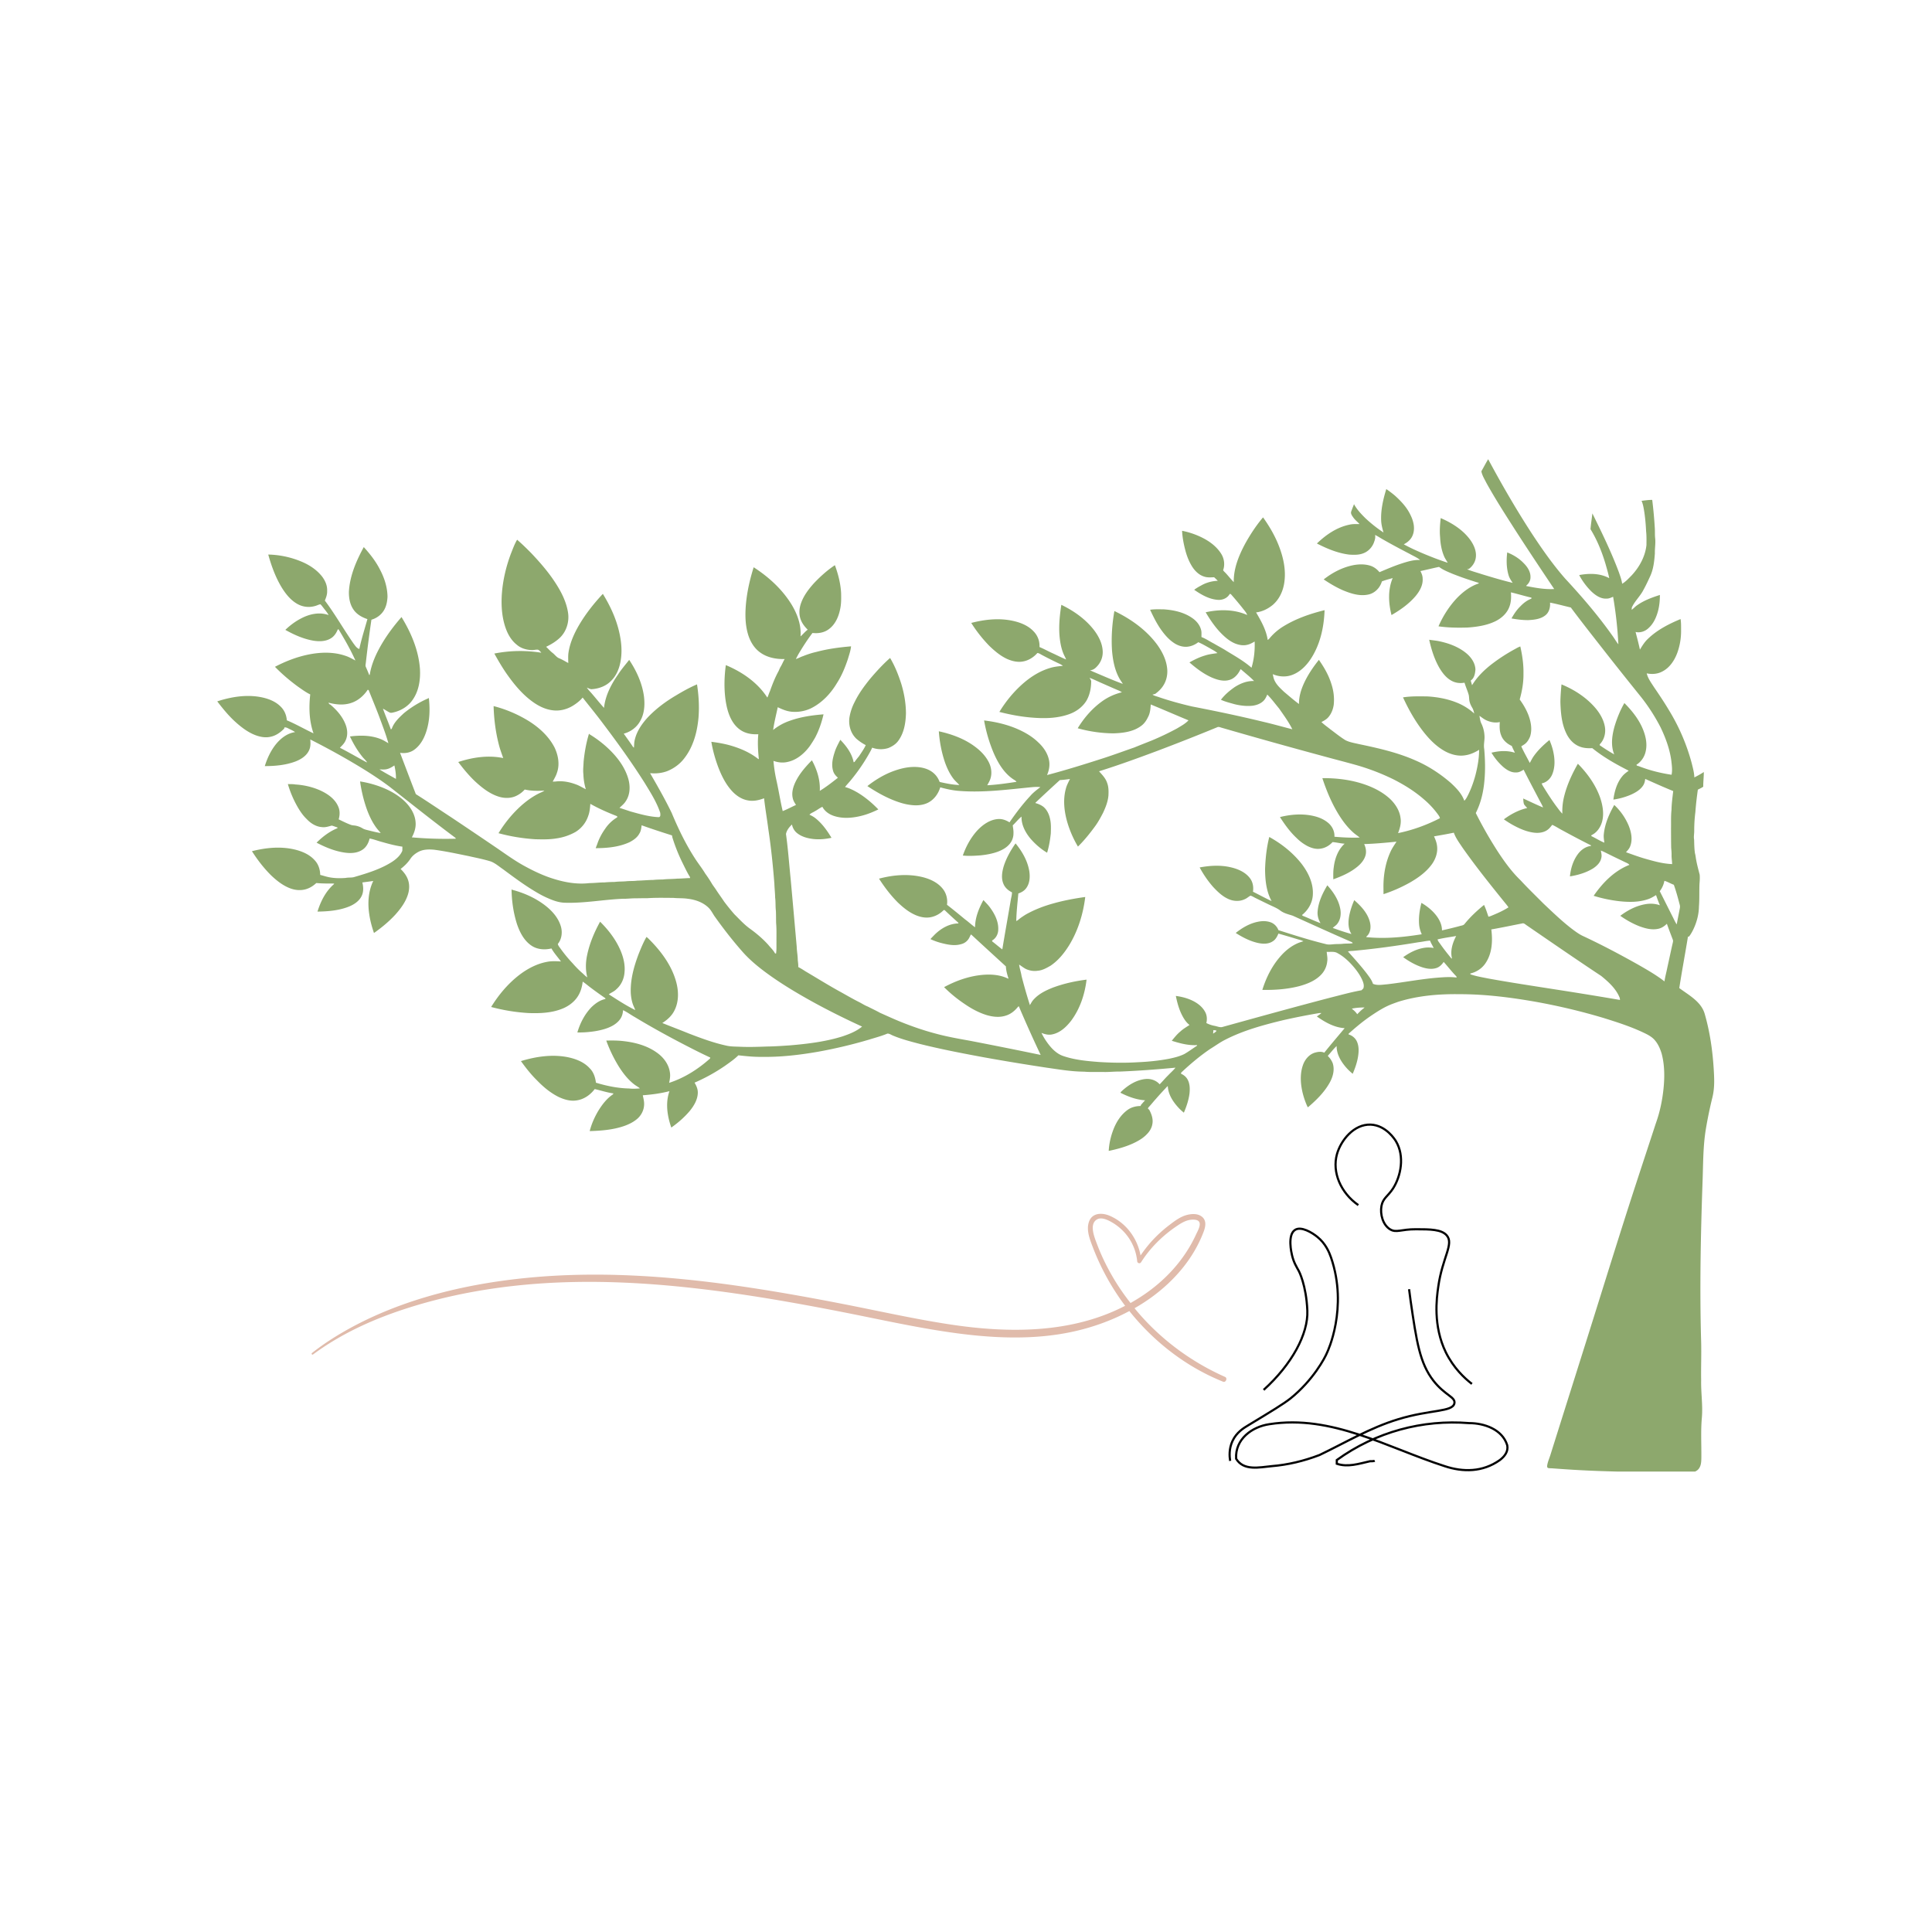 <?xml version="1.0" encoding="UTF-8"?>
<svg data-bbox="-37.5 -37.5 450 450" height="500" viewBox="0 0 375 375" width="500" xmlns="http://www.w3.org/2000/svg" data-type="ugc">
    <g>
        <defs>
            <clipPath id="c63a3fae-65da-4c87-9cd1-c7fa745eccf9">
                <path d="M42.04 89.133h290.917v196.5H42.039Zm0 0"/>
            </clipPath>
            <clipPath id="e3391384-e96c-4374-becf-a1d83c14cccd">
                <path d="M238.328 217.895h54.75v68.25h-54.75Zm0 0"/>
            </clipPath>
            <clipPath id="e1753cec-2d78-4f8f-8084-9ab997e74fed">
                <path d="M60.383 235.309h177.75v33H60.383Zm0 0"/>
            </clipPath>
        </defs>
        <path fill="#ffffff" d="M412.5-37.5v450h-450v-450h450z"/>
        <path fill="#ffffff" d="M412.5-37.5v450h-450v-450h450z"/>
        <g clip-path="url(#c63a3fae-65da-4c87-9cd1-c7fa745eccf9)">
            <path d="M288.852 89.137c-.47.761-.872 1.562-1.32 2.34.152.82.62 1.53.984 2.27 1.718 3.097 3.636 6.073 5.539 9.054 2.496 3.875 5.05 7.703 7.613 11.527-1.828.11-3.64-.238-5.43-.582l.032-.105c.464-.375.789-.934.796-1.54.055-1.101-.597-2.093-1.359-2.831-.879-.915-1.988-1.582-3.156-2.047-.18 1.472-.164 3 .265 4.43.16.542.48 1.015.793 1.48-2.023-.488-4.02-1.082-6.007-1.692-.946-.316-1.914-.558-2.836-.945l.359-.082c.727-.535 1.246-1.36 1.336-2.266.137-1.187-.379-2.347-1.047-3.304-1.426-1.985-3.562-3.324-5.773-4.285-.137 1.23-.239 2.476-.118 3.71.059 1.266.278 2.54.774 3.711.187.442.473.829.703 1.25-1.703-.55-3.371-1.203-5.02-1.902-1.19-.512-2.375-1.047-3.507-1.68.757-.375 1.43-.976 1.734-1.78.516-1.305.148-2.77-.465-3.973-.703-1.47-1.847-2.668-3.047-3.747a20.593 20.593 0 0 0-1.617-1.218c-.613 2-1.094 4.078-.992 6.183.039.766.242 1.508.45 2.242a25.83 25.83 0 0 1-3.56-2.82c-.812-.808-1.613-1.66-2.163-2.672-.188.485-.383.961-.555 1.453-.113.403.168.766.383 1.079.343.507.832.878 1.242 1.324-.653.011-1.313-.04-1.953.117-2.438.5-4.555 1.953-6.32 3.656 1.98 1.016 4.077 1.895 6.304 2.16.93.055 1.895.082 2.77-.285.984-.387 1.75-1.262 2.062-2.265.152-.407.25-.84.145-1.27.464.207.882.492 1.32.746 1.773 1.024 3.582 1.98 5.398 2.926.676.39 1.422.683 2.032 1.187-1.297-.058-2.555.344-3.774.743-1.398.464-2.754 1.054-4.113 1.625-.461-.563-1.05-1.016-1.746-1.246-1.067-.344-2.219-.32-3.313-.118-2.117.418-4.078 1.442-5.765 2.77 1.195.8 2.433 1.543 3.757 2.117 1.516.629 3.196 1.172 4.852.828 1.293-.242 2.328-1.312 2.684-2.558.683-.27 1.394-.446 2.097-.645-.96 2.27-.824 4.832-.23 7.176 1.726-.996 3.387-2.168 4.683-3.695.786-.946 1.457-2.122 1.36-3.395.004-.516-.2-.996-.426-1.45 1.211-.25 2.402-.562 3.61-.808.816.613 1.777.988 2.714 1.38 1.246.487 2.516.944 3.797 1.343.395.129.793.262 1.192.375l-.016.12c-1.625.54-3.02 1.606-4.207 2.825-1.508 1.598-2.707 3.48-3.586 5.492 1.867.27 3.758.29 5.64.235 1.852-.13 3.739-.407 5.422-1.23 1.168-.579 2.215-1.516 2.68-2.759.356-.902.395-1.886.313-2.84 1.34.31 2.652.723 3.992 1.028l-.024.2c-.82.304-1.527.85-2.129 1.48-.707.68-1.25 1.504-1.726 2.355 1.062.195 2.137.328 3.219.328 1.172-.062 2.449-.187 3.394-.965.707-.582.942-1.55.867-2.43 1.36.255 2.688.633 4.036.942 2.187 2.934 4.464 5.805 6.718 8.691a860.712 860.712 0 0 0 6.875 8.633 36.223 36.223 0 0 1 3.84 5.961c.973 2.035 1.762 4.18 2.07 6.422.102.914.239 1.844.051 2.758-2.043-.305-4.058-.797-5.996-1.527a7.044 7.044 0 0 0-.734-.247c-.028-.039-.07-.117-.094-.156a4.107 4.107 0 0 0 1.805-2.625c.36-1.578-.055-3.21-.703-4.656-.809-1.785-2.063-3.324-3.434-4.707-.824 1.426-1.441 2.965-1.914 4.543-.488 1.754-.766 3.687-.059 5.426a37.102 37.102 0 0 1-2.77-1.75c-.136-.078-.01-.23.055-.309.782-.86 1.09-2.086.915-3.223-.211-1.343-.899-2.562-1.75-3.601-1.77-2.117-4.145-3.664-6.684-4.707-.106 1.144-.203 2.293-.215 3.445.067 2.031.234 4.13 1.117 5.996.508 1.106 1.356 2.102 2.5 2.574.809.36 1.703.407 2.575.36 2.156 1.754 4.593 3.12 7.066 4.375-.434.328-.887.644-1.23 1.07-1.063 1.274-1.524 2.926-1.743 4.54a13.34 13.34 0 0 0 3.414-.958c.89-.402 1.793-.922 2.344-1.754.266-.383.371-.847.422-1.304 1.8.808 3.601 1.617 5.434 2.359-.137 1.219-.313 2.437-.332 3.664-.133 1.207-.067 2.426-.094 3.637.008 1.242.004 2.484.031 3.726.043.47.086.934.078 1.407-.015.582.098 1.16.106 1.742-1.786-.067-3.52-.555-5.227-1.043-1.262-.36-2.492-.824-3.727-1.258.313-.356.657-.707.817-1.164.508-1.293.207-2.738-.29-3.988a11.745 11.745 0 0 0-2.804-4.024c-.988 1.742-1.82 3.633-2.027 5.649-.07.558.035 1.117.101 1.672-.886-.356-1.683-.883-2.543-1.286l.047-.172c1.11-.52 1.832-1.636 2.102-2.804.351-1.492.055-3.055-.422-4.488-.883-2.5-2.473-4.696-4.32-6.57-1.098 1.917-2.04 3.945-2.602 6.085a11.96 11.96 0 0 0-.414 3.606c-.328-.317-.602-.684-.871-1.047-1.055-1.375-1.98-2.836-2.89-4.309-.102-.164-.18-.34-.259-.516.946-.18 1.715-.906 2.067-1.785.55-1.34.512-2.847.219-4.246-.164-.824-.442-1.625-.77-2.398-1.101.91-2.164 1.898-3 3.066-.32.434-.55.922-.816 1.39-.543-1.077-1.164-2.116-1.649-3.222.258-.18.543-.324.785-.531.43-.36.707-.863.922-1.375.414-1.293.203-2.68-.238-3.934-.414-1.172-1.047-2.254-1.777-3.254.46-1.632.757-3.328.73-5.03.035-1.774-.223-3.54-.613-5.266-.348.12-.672.3-.992.484a34.458 34.458 0 0 0-4.403 2.832c-1.539 1.172-2.96 2.543-3.968 4.207-.09-.305-.176-.61-.262-.91.695-.445.855-1.352.914-2.117-.035-1.278-.824-2.391-1.774-3.184-1.464-1.207-3.289-1.898-5.125-2.297-.683-.156-1.382-.207-2.074-.316.43 1.933 1.031 3.851 2.04 5.562.59.965 1.32 1.89 2.34 2.422.753.406 1.64.504 2.476.348.23.793.582 1.547.808 2.344.114.46.055.949.196 1.41.105.422.316.808.535 1.183.187.325.258.696.351 1.055a11.203 11.203 0 0 0-3.52-2.176c-1.765-.695-3.652-1.031-5.538-1.148-1.59-.024-3.192-.063-4.77.183 1.188 2.59 2.621 5.086 4.453 7.278 1.051 1.25 2.262 2.394 3.7 3.183 1.207.653 2.617 1.016 3.984.77.95-.14 1.828-.555 2.637-1.055-.004 1.703-.317 3.395-.746 5.04-.387 1.39-.88 2.753-1.555 4.03-.156.297-.324.59-.578.817-.489-1.375-1.535-2.442-2.574-3.418-2.06-1.793-4.368-3.305-6.872-4.39-3.52-1.567-7.3-2.41-11.058-3.196-.867-.207-1.777-.34-2.578-.754-1.032-.637-1.973-1.41-2.95-2.133-.566-.457-1.171-.87-1.699-1.383.434-.222.871-.457 1.219-.804.656-.676 1.02-1.586 1.164-2.508.156-1.379-.02-2.785-.457-4.098-.52-1.687-1.41-3.226-2.418-4.66-1.152 1.445-2.203 2.992-2.96 4.688-.544 1.218-.923 2.535-.903 3.882-1.012-.742-1.957-1.578-2.918-2.382-.672-.645-1.39-1.282-1.8-2.133-.212-.399-.274-.848-.372-1.281 1.207.527 2.621.609 3.848.117 1.37-.531 2.476-1.582 3.32-2.766 1.98-2.84 2.777-6.351 2.887-9.77-2.758.68-5.485 1.614-7.918 3.098a10.83 10.83 0 0 0-2.739 2.34c-.105.137-.238.25-.379.348-.292-1.946-1.277-3.684-2.257-5.352 1.152-.133 2.242-.66 3.144-1.379 1.332-1.086 2.094-2.738 2.332-4.414.375-2.523-.226-5.086-1.172-7.418-.757-1.863-1.789-3.605-2.953-5.238-1.32 1.555-2.441 3.273-3.437 5.05-1.242 2.313-2.301 4.856-2.246 7.528-.563-.57-1.047-1.21-1.598-1.793-.164-.168-.344-.32-.469-.523.371-1.032.227-2.203-.34-3.137-.894-1.457-2.32-2.508-3.84-3.246a15.371 15.371 0 0 0-3.785-1.27c.063 1.262.297 2.508.618 3.73.277 1.075.675 2.13 1.254 3.083.554.918 1.355 1.742 2.398 2.07.629.219 1.297.156 1.95.133.241.223.487.45.71.691-1.125.043-2.246.34-3.223.907-.472.246-.93.515-1.355.836 1.344.93 2.832 1.804 4.496 1.945.89.101 1.852-.254 2.336-1.035.078-.2.293-.082.379.043a75.257 75.257 0 0 1 2.094 2.496c.347.469.78.89.988 1.449-2.524-1.125-5.406-1.125-8.066-.531.968 1.629 2.054 3.219 3.453 4.515.691.653 1.468 1.235 2.359 1.582.7.258 1.465.403 2.2.227.542-.098 1.023-.379 1.495-.648.067 1.71-.113 3.44-.609 5.085-1.465-1.277-3.16-2.238-4.813-3.242-.8-.523-1.66-.949-2.48-1.441-.813-.41-1.563-.95-2.422-1.27-.012-.468.055-.949-.078-1.41-.246-.949-.91-1.738-1.71-2.281-1.614-1.129-3.602-1.559-5.536-1.688-.883-.007-1.77-.05-2.645.082.688 1.47 1.41 2.938 2.399 4.235.652.87 1.41 1.683 2.332 2.273.71.453 1.558.73 2.41.672.805-.058 1.578-.387 2.21-.883.763.317 1.47.746 2.192 1.141.512.312 1.075.566 1.528.973-.825.129-1.66.21-2.457.48-1.047.313-2.032.793-2.977 1.328 1.324 1.153 2.746 2.23 4.36 2.942 1.046.445 2.23.793 3.359.472 1.027-.273 1.758-1.156 2.191-2.082l.114.031c.843.747 1.742 1.434 2.52 2.25-1.345-.058-2.638.454-3.75 1.168-1 .696-1.946 1.489-2.685 2.47.836.386 1.739.597 2.625.855 1.133.28 2.313.422 3.485.304.781-.101 1.574-.379 2.144-.941.348-.34.559-.79.739-1.23.84.828 1.53 1.792 2.289 2.695.91 1.312 1.87 2.605 2.578 4.047-1.906-.489-3.8-1.028-5.723-1.473-4.574-1.113-9.183-2.074-13.804-2.969-2.149-.504-4.278-1.086-6.368-1.797-.418-.156-.879-.238-1.257-.488.175-.047.347-.094.523-.133.582-.43 1.129-.93 1.527-1.543.59-.87.864-1.937.836-2.984-.074-1.867-.922-3.606-2.008-5.094-2.117-2.844-5.093-4.945-8.265-6.472-.446 2.52-.625 5.09-.461 7.648.148 1.79.476 3.602 1.308 5.207.223.453.532.852.79 1.285-1.852-.676-3.653-1.476-5.47-2.242a10.975 10.975 0 0 1-.898-.414c.676.008 1.176-.504 1.578-.988a3.97 3.97 0 0 0 .88-2.813c-.098-1.5-.829-2.879-1.731-4.05-1.652-2.11-3.895-3.68-6.293-4.84-.34 2.222-.566 4.492-.274 6.734.149 1.156.418 2.316.97 3.351.085.168.16.348.23.524-.91-.371-1.782-.832-2.68-1.234-.836-.38-1.637-.829-2.484-1.18a4.023 4.023 0 0 0-1.145-3.043c-1.039-1.11-2.504-1.703-3.96-2.027-2.692-.598-5.497-.301-8.141.39 1 1.598 2.175 3.078 3.484 4.43 1.031.996 2.14 1.937 3.445 2.55.969.43 2.055.7 3.113.5 1.086-.19 2.075-.82 2.793-1.644.317.02.575.223.848.367a78.35 78.35 0 0 0 3.027 1.528c.368.18.758.328 1.075.597-.875.094-1.758.168-2.594.45-1.785.542-3.402 1.527-4.824 2.714-1.946 1.637-3.59 3.614-4.91 5.782 2.16.55 4.359.964 6.582 1.12 2.343.18 4.777.114 7.011-.702 1.325-.477 2.524-1.352 3.282-2.551.66-1.11.925-2.414.945-3.692.043-.308-.18-.543-.317-.793.813.29 1.579.692 2.372 1.028 1.12.492 2.242.992 3.37 1.472.188.086.368.192.544.305-1.391.336-2.72.93-3.875 1.774-1.914 1.378-3.485 3.203-4.707 5.21a26.5 26.5 0 0 0 6.953.989c1.836-.067 3.789-.297 5.312-1.414.61-.422 1.043-1.04 1.356-1.696.43-.757.504-1.644.554-2.496 2.453 1 4.88 2.067 7.328 3.078-.62.668-1.437 1.094-2.207 1.563a54.328 54.328 0 0 1-4.98 2.375c-1.117.445-2.234.879-3.344 1.336-1.988.687-3.96 1.418-5.96 2.066-3.63 1.172-7.274 2.305-10.966 3.281.387-.898.583-1.894.387-2.863-.262-1.36-1.078-2.547-2.082-3.472-1.191-1.168-2.668-2.008-4.195-2.665-2.012-.851-4.164-1.343-6.328-1.597a29.145 29.145 0 0 0 1.867 6.336c.902 2.062 2.152 4.129 4.144 5.297.114.07.196.18.282.28-1.883.286-3.774.563-5.68.665.207-.398.45-.777.59-1.2.363-1.038.222-2.21-.25-3.19-.59-1.212-1.54-2.212-2.606-3.016-2.078-1.594-4.593-2.512-7.132-3.07.144 2.03.523 4.05 1.175 5.98.391 1.113.895 2.2 1.602 3.152.348.48.82.852 1.207 1.297-1.293-.047-2.566-.309-3.824-.594-.23-.601-.57-1.164-1.047-1.601-.7-.676-1.64-1.051-2.59-1.211-1.996-.328-4.035.168-5.887.918-1.62.672-3.129 1.61-4.504 2.695 1.801 1.2 3.7 2.27 5.739 3 .859.305 1.742.555 2.644.66 1.121.157 2.301.086 3.332-.406 1.2-.586 2.055-1.75 2.426-3.012 1.191.328 2.402.598 3.637.692 4.789.383 9.566-.282 14.324-.739.492-.035.988-.058 1.476.004-.69.532-1.402 1.059-1.972 1.727-1.48 1.59-2.79 3.332-4.024 5.113-.668-.426-1.453-.715-2.257-.64-1.567.125-2.918 1.09-3.97 2.195-1.28 1.402-2.206 3.098-2.827 4.887 1.148.12 2.3.05 3.445-.036 1.172-.12 2.344-.332 3.45-.75.738-.296 1.468-.68 2.015-1.27a3.18 3.18 0 0 0 .918-2.304c.027-.508-.09-1-.14-1.5.59-.547 1.073-1.195 1.702-1.699-.047 1.586.735 3.063 1.72 4.254.933 1.078 2.019 2.035 3.245 2.758.375-1.219.586-2.48.719-3.75.027-.926.07-1.864-.137-2.778-.18-.879-.57-1.75-1.258-2.351-.464-.371-1.027-.602-1.601-.762.012-.023.031-.07.043-.094a330.836 330.836 0 0 1 4.707-4.363c.66-.035 1.312-.121 1.965-.207-.293.594-.614 1.18-.782 1.824-.609 2.153-.343 4.45.266 6.57a20.635 20.635 0 0 0 2.066 4.72c1.254-1.231 2.356-2.61 3.387-4.028.57-.793 1.035-1.656 1.485-2.523.496-1.051.93-2.153 1.043-3.32.042-.837.054-1.704-.254-2.497-.29-.89-.957-1.566-1.567-2.246 3.762-1.18 7.469-2.527 11.16-3.906a423.805 423.805 0 0 0 11.786-4.645c.292-.144.601.035.886.106a1112.442 1112.442 0 0 0 19.672 5.504c2.07.57 4.152 1.097 6.219 1.675a43.57 43.57 0 0 1 7.348 2.793c2.16 1.09 4.234 2.375 6.054 3.977a16.585 16.585 0 0 1 2.781 3.043c.122.168.215.355.258.559-2.566 1.32-5.3 2.316-8.125 2.894.36-.926.645-1.926.48-2.93-.167-1.402-.96-2.652-1.948-3.629-1.622-1.535-3.692-2.507-5.813-3.144-2.398-.715-4.914-.988-7.414-.965.668 2.027 1.465 4.02 2.492 5.895.953 1.73 2.078 3.398 3.57 4.71.375.333.805.598 1.184.926-1.637.063-3.273-.015-4.902-.16.07-1.078-.48-2.129-1.32-2.781-.735-.586-1.614-.969-2.52-1.195-2.207-.555-4.543-.391-6.734.16.93 1.441 1.937 2.851 3.195 4.031a8.915 8.915 0 0 0 2.18 1.613c.761.371 1.62.63 2.468.492.914-.113 1.754-.605 2.367-1.28.786.054 1.555.265 2.344.312-1.277 1.156-1.894 2.855-2.105 4.531-.125.785-.102 1.586-.09 2.379 1.676-.606 3.348-1.336 4.726-2.492.707-.59 1.329-1.348 1.551-2.258.164-.703.016-1.438-.289-2.086 2.098-.066 4.188-.258 6.274-.469-.407.637-.848 1.254-1.157 1.946-1.03 2.238-1.422 4.734-1.37 7.183 0 .356.003.707.011 1.059a28.793 28.793 0 0 0 5.09-2.235c1.613-.922 3.172-2.035 4.281-3.55.762-1.051 1.211-2.387 1-3.692-.082-.61-.32-1.183-.57-1.742 1.285-.223 2.57-.445 3.844-.711.386 1.082 1.09 2.004 1.718 2.953 2.508 3.563 5.235 6.969 7.973 10.36.312.386.64.761.918 1.175-.914.586-1.895 1.043-2.895 1.461-.328.13-.648.305-1 .352-.261-.77-.5-1.547-.851-2.281-1.356 1.101-2.64 2.296-3.746 3.656-.23.355-.7.34-1.063.469-1.113.3-2.234.57-3.355.816.008-1.016-.43-1.977-1.028-2.781-.785-1.055-1.828-1.899-2.96-2.555-.344 1.34-.555 2.734-.454 4.125.047.68.235 1.34.516 1.965-3.555.566-7.176.926-10.766.55.004-.023.016-.077.02-.105.808-.648.922-1.8.7-2.746-.427-1.781-1.724-3.164-3.063-4.328l-.106.27c-.418 1-.746 2.035-.918 3.101-.164 1.086-.133 2.27.492 3.211-1.23-.332-2.437-.746-3.632-1.184.292-.289.671-.492.91-.836.625-.828.742-1.941.535-2.937-.336-1.719-1.344-3.219-2.5-4.5-.922 1.55-1.735 3.238-1.883 5.059-.074.804.148 1.605.566 2.285-1.183-.418-2.312-.977-3.48-1.434-.027-.039-.086-.113-.113-.148 1.21-.95 2.039-2.403 2.101-3.95.125-2.203-.887-4.293-2.199-6-1.691-2.144-3.875-3.878-6.258-5.195-.515 2.035-.742 4.133-.816 6.227.012 2.12.226 4.324 1.265 6.218-1.226-.566-2.406-1.218-3.613-1.816.14-.926-.023-1.91-.613-2.656-.934-1.215-2.442-1.82-3.903-2.13-1.917-.413-3.914-.284-5.832.075a20.326 20.326 0 0 0 2.579 3.746c.847.91 1.757 1.805 2.898 2.336 1.035.504 2.3.574 3.34.05.379-.163.676-.464 1.039-.651.355.074.656.296.98.453.875.433 1.75.855 2.625 1.28.762.368 1.567.669 2.239 1.192.703.512 1.558.696 2.367.961 3.832 1.735 7.656 3.473 11.512 5.153.046.062.09.125.132.187-.628.102-1.27.043-1.898.11-.633.074-1.273.03-1.902.097-.48.043-.973.098-1.442-.043-3.101-.754-6.144-1.73-9.183-2.699-.25-.668-.774-1.238-1.446-1.5-.8-.305-1.687-.309-2.52-.133-1.609.313-3.054 1.168-4.323 2.176 1.355.863 2.816 1.621 4.398 1.96.922.184 1.957.212 2.77-.327.566-.328.878-.93 1.12-1.512 1.212.348 2.423.7 3.626 1.07.414.133.847.211 1.226.426-1.8.45-3.344 1.613-4.535 3.008-1.355 1.562-2.352 3.406-3.07 5.34-.133.36-.25.719-.371 1.082 2.425.05 4.875-.125 7.226-.738 1.57-.434 3.168-1.083 4.281-2.31a4.302 4.302 0 0 0 1.086-2.452c.11-.63-.046-1.258-.097-1.883.71.055 1.492-.137 2.129.27 1.261.683 2.308 1.699 3.222 2.792.602.731 1.149 1.52 1.543 2.387.223.52.43 1.11.211 1.668a14.07 14.07 0 0 0-.347.344c-1.997.351-3.946.906-5.91 1.394-7.079 1.848-14.133 3.805-21.188 5.758-.496.067-.973-.175-1.461-.254a5.676 5.676 0 0 1-1.559-.539c.176-.73.125-1.515-.246-2.175-.644-1.188-1.844-1.961-3.074-2.442-.836-.328-1.715-.523-2.602-.644.32 1.601.79 3.214 1.7 4.59.261.394.578.753.953 1.046-.598.403-1.235.758-1.762 1.258-.648.52-1.16 1.172-1.68 1.809 1.59.504 3.243.945 4.926.84l-.035.128c-.82.532-1.605 1.122-2.453 1.606-.926.46-1.938.7-2.938.914-2.02.387-4.07.59-6.12.68-2.481.152-4.97.11-7.45-.043-2.324-.176-4.68-.39-6.902-1.133-1.36-.43-2.383-1.504-3.192-2.629a12.028 12.028 0 0 1-1.129-1.89c.672.273 1.418.46 2.141.277 1.52-.325 2.703-1.457 3.625-2.649 1.719-2.308 2.649-5.129 2.988-7.965-2.23.274-4.445.766-6.554 1.551-1.332.531-2.676 1.176-3.66 2.246-.336.332-.551.75-.782 1.153a105.243 105.243 0 0 1-1.625-5.664c-.11-.746-.375-1.457-.469-2.204.524.317.993.747 1.575.961.644.243 1.347.34 2.027.227.902-.063 1.7-.52 2.469-.957 1.531-1.02 2.707-2.484 3.664-4.035 1.715-2.824 2.7-6.051 3.098-9.32-2.079.285-4.153.671-6.176 1.242-1.89.52-3.742 1.23-5.446 2.207-.457.3-.925.586-1.34.953a2.07 2.07 0 0 1-.425.27c.031-1.794.242-3.575.402-5.356.64-.207 1.25-.582 1.613-1.16.606-.899.668-2.047.524-3.09-.317-2.043-1.379-3.89-2.68-5.469-.96 1.379-1.8 2.86-2.308 4.469-.317 1.105-.512 2.34-.024 3.426.309.73.942 1.265 1.64 1.605.005.445-.113.871-.202 1.305-.551 3.258-1.141 6.508-1.676 9.77-.672-.493-1.297-1.048-1.961-1.551a1.195 1.195 0 0 0-.024-.176c.747-.41 1.184-1.25 1.196-2.09.074-1.52-.625-2.961-1.492-4.168-.399-.586-.91-1.074-1.387-1.594-.883 1.625-1.613 3.41-1.621 5.285-.668-.464-1.254-1.039-1.918-1.515a154.389 154.389 0 0 0-3.531-2.856c.16-1.09-.13-2.246-.825-3.105-.953-1.192-2.39-1.871-3.84-2.242-2.796-.703-5.761-.457-8.527.28 1.067 1.657 2.266 3.24 3.664 4.634.98.93 2.04 1.804 3.274 2.367.91.418 1.933.66 2.937.508 1.024-.157 1.973-.68 2.688-1.422.043.008.136.02.18.023.859.824 1.738 1.625 2.624 2.418l.063.16c-1.785.02-3.414.973-4.652 2.2-.266.28-.543.55-.797.843.82.391 1.687.676 2.57.875 1.086.258 2.246.438 3.34.118a2.387 2.387 0 0 0 1.605-1.215 7.12 7.12 0 0 0 .309-.649c.031.004.098.016.129.024 2.219 2.058 4.457 4.101 6.691 6.144.035.817.262 1.613.516 2.387-.043-.012-.13-.04-.172-.05-1.688-.794-3.617-.856-5.438-.63-2.425.309-4.757 1.16-6.902 2.324a26.183 26.183 0 0 0 3.969 3.254c1.293.895 2.687 1.657 4.187 2.137 1.25.383 2.621.55 3.88.117.94-.293 1.726-.949 2.327-1.718l.203-.047c.008.05.028.152.04.203a259 259 0 0 0 4.14 9.21 968.54 968.54 0 0 0-13.8-2.765c-2.301-.41-4.606-.82-6.856-1.45-2.168-.581-4.29-1.32-6.371-2.151-1.403-.563-2.778-1.2-4.156-1.81-.774-.437-1.582-.804-2.371-1.21-.56-.219-1.063-.543-1.59-.824-1.364-.676-2.672-1.457-4.008-2.188-2.223-1.234-4.38-2.578-6.57-3.87-.43-.286-.872-.555-1.333-.794.043-.492-.066-.969-.093-1.453-.008-.832-.184-1.644-.2-2.473-.39-4.406-.78-8.812-1.183-13.214-.293-2.891-.5-5.797-.902-8.676.136-.73.636-1.344 1.16-1.848.129.64.46 1.246.976 1.656.91.739 2.09 1.043 3.239 1.168 1.156.118 2.324.004 3.457-.242-.864-1.433-1.852-2.824-3.184-3.855-.332-.262-.715-.45-1.094-.637.293-.316.719-.445 1.07-.672.493-.262.93-.625 1.442-.848.46.88 1.328 1.47 2.258 1.774 1.672.547 3.488.414 5.176.004 1.191-.278 2.328-.742 3.425-1.274-1.214-1.257-2.566-2.398-4.074-3.297-.754-.433-1.539-.828-2.387-1.05.375-.504.829-.942 1.211-1.434a35.137 35.137 0 0 0 3.25-4.683c.286-.5.582-.997.805-1.524a4.837 4.837 0 0 0 3.133.074c.738-.3 1.453-.742 1.926-1.398 1.129-1.524 1.445-3.465 1.496-5.317-.004-1.94-.34-3.878-.903-5.738-.558-1.742-1.234-3.457-2.175-5.031-1.403 1.234-2.664 2.621-3.875 4.043-1.125 1.394-2.203 2.848-2.985 4.465a9.976 9.976 0 0 0-1.008 2.922c-.257 1.511.184 3.175 1.32 4.242a9.146 9.146 0 0 0 1.825 1.246c-.348.77-.852 1.45-1.309 2.156-.297.356-.59.715-.855 1.098-.047.015-.14.054-.184.074-.328-1.703-1.41-3.144-2.59-4.363-.398.773-.832 1.543-1.093 2.383-.383 1.168-.68 2.46-.301 3.671.152.532.523.954.93 1.309-1.137.902-2.282 1.793-3.52 2.55.11-2.077-.539-4.128-1.531-5.937-1.2 1.22-2.348 2.52-3.117 4.055-.5 1.008-.864 2.168-.602 3.293.098.488.367.91.633 1.32-.863.387-1.695.852-2.582 1.192-.477-2.004-.777-4.047-1.238-6.059a27.945 27.945 0 0 1-.555-3.684c.844.301 1.766.418 2.648.223 1.786-.347 3.258-1.578 4.328-2.992a22.14 22.14 0 0 0 1.114-1.754c.75-1.418 1.265-2.95 1.629-4.512-2.235.176-4.48.5-6.594 1.266a10.543 10.543 0 0 0-3.188 1.77c.207-1.489.586-2.95.895-4.418.848.41 1.734.785 2.68.875a7.25 7.25 0 0 0 3.718-.637c2.164-1.055 3.875-2.875 5.094-4.926.93-1.437 1.578-3.039 2.121-4.656.242-.813.528-1.621.617-2.473-2.254.192-4.507.488-6.699 1.074-.898.2-1.781.489-2.637.836-.472.145-.894.422-1.375.551.153-.316.325-.617.485-.926.847-1.418 1.734-2.816 2.738-4.129 1.055.125 2.18-.039 3.063-.66 1.32-.902 2.011-2.46 2.308-3.988.223-1.016.207-2.059.184-3.094-.098-1.86-.567-3.676-1.207-5.418-1.492.992-2.832 2.203-4.063 3.5-1.015 1.133-1.968 2.371-2.488 3.817-.398 1.078-.477 2.316-.023 3.39.285.7.77 1.293 1.3 1.817-.523.37-.906.894-1.398 1.3.172-2.168-.602-4.293-1.703-6.128-1.817-2.989-4.465-5.403-7.39-7.29-.708 2.239-1.235 4.54-1.477 6.88-.2 2.097-.211 4.261.43 6.292.417 1.297 1.16 2.543 2.284 3.348 1.368 1.008 3.125 1.344 4.79 1.29-.301.464-.481.995-.778 1.468-.176.285-.285.601-.43.906-.68 1.234-1.195 2.555-1.664 3.883-.195.398-.296.836-.507 1.226-1.891-2.925-4.88-4.976-8.051-6.3-.301 2.191-.363 4.422-.078 6.62.21 1.497.566 3.012 1.363 4.313.473.77 1.121 1.45 1.918 1.883.941.516 2.047.66 3.101.598-.164 1.613-.058 3.238.106 4.843l-.156-.062c-1.48-1.168-3.235-1.95-5.028-2.496-1.316-.41-2.675-.637-4.039-.817.274 1.66.735 3.29 1.317 4.868.601 1.57 1.343 3.12 2.441 4.41.867 1.039 2.043 1.898 3.402 2.11 1.043.19 2.102-.052 3.075-.423.222 1.996.566 3.98.824 5.973.531 3.523.898 7.07 1.176 10.625.027.894.136 1.789.148 2.684.117.851.04 1.71.145 2.562.039.8.023 1.602.047 2.406.105 1.203.054 2.418.066 3.63-.016.76.043 1.527-.09 2.28a3.128 3.128 0 0 0-.203-.078c-.324-.617-.856-1.082-1.281-1.62-1.075-1.192-2.301-2.235-3.602-3.169-1.101-.8-2.02-1.816-2.984-2.773a42.475 42.475 0 0 1-2.008-2.48c-.492-.755-1.035-1.473-1.52-2.227-.289-.465-.648-.883-.918-1.36a23.18 23.18 0 0 0-1.222-1.843c-.61-1.028-1.367-1.957-2.008-2.965-1.79-2.77-3.227-5.746-4.492-8.785-1.278-2.645-2.735-5.196-4.203-7.735 1.14.11 2.304 0 3.375-.414 1.277-.523 2.43-1.367 3.265-2.472 1.762-2.254 2.516-5.125 2.762-7.934.168-2.14.04-4.293-.293-6.414-1.414.601-2.762 1.355-4.078 2.148-1.977 1.164-3.84 2.543-5.43 4.207-1.152 1.246-2.168 2.696-2.566 4.371-.137.508-.121 1.04-.168 1.56-.043-.036-.129-.102-.172-.138-.578-.875-1.203-1.722-1.805-2.582 1.325-.343 2.524-1.226 3.18-2.433.848-1.45.945-3.207.738-4.836-.351-2.543-1.449-4.926-2.863-7.051-.727.934-1.516 1.828-2.152 2.828-1.352 1.934-2.485 4.117-2.735 6.492-.906-1.004-1.738-2.07-2.633-3.082a6.366 6.366 0 0 1-.699-.855c.34.117.66.355 1.035.297 1.34-.102 2.692-.606 3.641-1.578 1.07-1.028 1.645-2.47 1.883-3.907.332-1.886.133-3.828-.3-5.683-.606-2.606-1.755-5.055-3.153-7.324-1.719 1.835-3.293 3.82-4.578 5.988-1.008 1.722-1.848 3.586-2.114 5.578-.062.617-.027 1.238-.02 1.855-.577-.308-1.136-.656-1.745-.91-.532-.199-.844-.703-1.282-1.039-.464-.351-.84-.808-1.273-1.199 1-.477 1.965-1.059 2.758-1.84 1.21-1.219 1.746-3.027 1.508-4.715-.352-2.433-1.59-4.613-2.965-6.61-1.239-1.784-2.676-3.417-4.168-4.995-.895-.903-1.797-1.797-2.762-2.625-.496.836-.824 1.762-1.187 2.664-.97 2.574-1.606 5.285-1.786 8.031-.136 2.297.04 4.664.887 6.824.438 1.11 1.106 2.157 2.055 2.891.785.676 1.824.965 2.84 1.016.414.02.816-.121 1.226-.082.285.109.48.363.66.593a25.722 25.722 0 0 0-9.117.16c.836 1.504 1.707 2.997 2.723 4.391 1.355 1.883 2.894 3.676 4.797 5.027 1.105.786 2.367 1.407 3.722 1.582 1.418.215 2.887-.167 4.094-.93.664-.425 1.305-.913 1.805-1.53 1.367 1.742 2.777 3.453 4.094 5.23 2.789 3.691 5.492 7.45 7.96 11.36 1.133 1.859 2.325 3.718 3.012 5.8.012.293.117.813-.324.824-1.86-.082-3.66-.609-5.441-1.101-.715-.235-1.43-.48-2.145-.707.422-.41.902-.774 1.211-1.285.895-1.309.906-3.028.45-4.5-.747-2.434-2.419-4.47-4.286-6.141a21.907 21.907 0 0 0-3.2-2.355l-.097-.114c-.543 1.77-.863 3.602-1.047 5.442-.023.8-.14 1.605-.043 2.41.028.992.188 1.984.477 2.933-.648-.308-1.254-.71-1.934-.945-1.25-.465-2.601-.726-3.933-.555-.184.012-.371.016-.563.024.305-.582.66-1.149.844-1.785.547-1.594.219-3.348-.484-4.836-1.098-2.137-2.914-3.809-4.918-5.082a24.801 24.801 0 0 0-6.914-2.961c.07 2.535.39 5.07 1.03 7.527.22.875.544 1.715.833 2.563-2.91-.606-5.93-.149-8.727.765.985 1.309 2.028 2.574 3.211 3.707 1.352 1.254 2.848 2.45 4.633 3.012 1.164.371 2.488.36 3.582-.23a5.172 5.172 0 0 0 1.48-1.149c1.254.29 2.547.285 3.82.207-.327.258-.737.375-1.105.567-1.992 1.007-3.703 2.5-5.187 4.156a24.722 24.722 0 0 0-2.617 3.547 35.614 35.614 0 0 0 7.168 1.175c1.343.032 2.695.063 4.027-.156a10.613 10.613 0 0 0 3.727-1.246 5.779 5.779 0 0 0 2.496-3.144c.285-.743.34-1.543.406-2.325 1.664.942 3.418 1.707 5.2 2.399.003.05.019.156.026.21a7.3 7.3 0 0 0-2.359 2.239c-.66.926-1.2 1.945-1.55 3.027-.102.239-.188.48-.278.727 2.223-.008 4.516-.215 6.559-1.156.761-.395 1.504-.903 1.914-1.676.316-.48.37-1.055.445-1.61 1.945.704 3.918 1.336 5.89 1.965.028.133.051.274.079.407a33.893 33.893 0 0 0 1.843 4.675c.504 1.012.973 2.047 1.575 3.008 0 .047.004.14.004.192-.825.011-1.641.105-2.465.105-.93.098-1.867.055-2.797.168-.637.008-1.274.023-1.914.09-1.02.008-2.035.117-3.055.137-.691.097-1.387.046-2.082.109-.762.082-1.531.035-2.293.14-.664.008-1.328.028-1.988.094-.985-.004-1.965.13-2.95.133-2.578.309-5.175-.222-7.613-1.05-1.8-.618-3.511-1.458-5.175-2.376-1.75-.976-3.375-2.148-5.024-3.28a1386.79 1386.79 0 0 0-8.976-6.052c-2.297-1.5-4.567-3.047-6.887-4.511-1.04-2.668-2.043-5.348-3.063-8.02.953.149 1.973-.02 2.758-.601 1.438-1.04 2.18-2.758 2.586-4.434.445-1.84.453-3.758.242-5.629-.023.02-.066.059-.09.078a20.254 20.254 0 0 0-4.761 2.899c-.934.867-1.918 1.78-2.348 3.02l-.172.124c-.476-1.355-1.062-2.668-1.535-4.023.434.21.816.504 1.246.715.29.171.629.042.926-.024 1.445-.36 2.793-1.21 3.625-2.46 1.18-1.708 1.496-3.864 1.387-5.9-.246-3.62-1.704-7.05-3.582-10.116-1.371 1.566-2.633 3.23-3.707 5.015-1.145 1.918-2.118 3.988-2.465 6.211l-.114-.004c-.187-.523-.418-1.027-.636-1.539-.13-.258-.028-.543-.004-.808.316-2.793.676-5.579 1.086-8.36.054-.015.156-.047.207-.062.902-.309 1.699-.914 2.199-1.727.492-.797.672-1.742.715-2.668-.02-1.867-.613-3.687-1.488-5.324-.809-1.594-1.922-3-3.118-4.317-1.46 2.688-2.722 5.594-2.886 8.684-.016 1.192.191 2.438.882 3.434.63.945 1.66 1.515 2.711 1.863-.535 1.93-1.156 3.84-1.57 5.797-.512-.145-.793-.633-1.101-1.024-1.926-2.75-3.57-5.687-5.59-8.37.246-.602.48-1.223.441-1.883.055-.977-.348-1.915-.91-2.692-.945-1.246-2.258-2.164-3.668-2.812a17.637 17.637 0 0 0-6.852-1.547c.598 2.144 1.36 4.261 2.489 6.187.8 1.332 1.785 2.625 3.164 3.403a4.455 4.455 0 0 0 3.379.414c.37-.086.71-.282 1.082-.356.226.188.39.438.57.664.355.473.758.91 1.031 1.438-1.742-.637-3.676-.219-5.277.617-1.149.582-2.191 1.363-3.121 2.254 1.691.949 3.496 1.758 5.422 2.094 1.125.183 2.363.175 3.37-.426.673-.387 1.118-1.059 1.391-1.77.04.004.121.008.16.012 1.18 1.957 2.329 3.945 3.258 6.035-.629-.324-1.242-.691-1.921-.906-2.364-.817-4.942-.727-7.364-.215-2.207.469-4.328 1.297-6.328 2.344 1.371 1.414 2.879 2.691 4.469 3.855.773.535 1.531 1.102 2.379 1.508-.285 2.52-.219 5.14.636 7.555-1.742-.82-3.41-1.79-5.187-2.535-.055-.957-.441-1.895-1.117-2.582-1.117-1.176-2.727-1.723-4.29-1.977-2.46-.395-4.984-.035-7.363.656-.242.074-.484.153-.73.23 1.113 1.45 2.27 2.876 3.64 4.09 1.11.989 2.325 1.907 3.723 2.45.922.351 1.934.558 2.914.344 1.067-.192 1.98-.844 2.72-1.606l.026-.21c.38-.075.7.16 1.02.312.367.18.742.34 1.066.586-1.586.226-2.894 1.289-3.851 2.52-.93 1.214-1.578 2.624-2.028 4.077 2.02 0 4.079-.187 5.977-.906 1.04-.41 2.074-1.05 2.578-2.086.352-.672.34-1.45.27-2.18 3.625 1.84 7.187 3.805 10.644 5.95 1.653 1.035 3.285 2.117 4.844 3.3 4.215 3.313 8.41 6.657 12.71 9.864l.048.152a74.022 74.022 0 0 1-8.531-.262c.468-.867.8-1.84.734-2.836-.082-1.652-1.027-3.125-2.2-4.234-1.41-1.316-3.152-2.23-4.96-2.871a20.305 20.305 0 0 0-3.621-.914 27.55 27.55 0 0 0 1.316 5.418c.418 1.133.926 2.246 1.61 3.246.316.488.718.91 1.085 1.355-.797-.125-1.582-.324-2.367-.52-.394-.097-.805-.179-1.16-.394a3.974 3.974 0 0 0-1.215-.492c-.32-.082-.664-.059-.984-.16-.84-.297-1.637-.707-2.438-1.094.239-.812.266-1.703-.09-2.488-.632-1.492-2.05-2.465-3.476-3.121-1.524-.68-3.184-1.059-4.848-1.16-.476-.094-.965-.051-1.449-.078a20.461 20.461 0 0 0 2.05 4.714c.458.754.973 1.48 1.618 2.09.773.828 1.812 1.48 2.969 1.551.644.086 1.27-.133 1.879-.297.386.098.754.254 1.129.379-.008.031-.02.094-.028.129-1.539.621-2.875 1.652-4.047 2.809 1.672.87 3.446 1.613 5.32 1.906 1.169.187 2.458.168 3.493-.477.805-.476 1.273-1.355 1.484-2.238.844.152 1.64.48 2.469.691 1.281.364 2.57.707 3.89.89.008.267 0 .532-.011.802-.383.93-1.18 1.617-2.004 2.156-2.207 1.402-4.734 2.18-7.223 2.906-.578.207-1.199.082-1.789.211-1.18.082-2.379.067-3.535-.215-.465-.11-.918-.265-1.387-.375-.011-1.047-.359-2.117-1.101-2.879-1.043-1.156-2.551-1.757-4.04-2.093-2.679-.594-5.472-.301-8.109.367 1.063 1.672 2.278 3.254 3.684 4.656 1.102 1.05 2.324 2.027 3.762 2.563 1.058.398 2.265.464 3.328.058.644-.234 1.219-.633 1.719-1.097 1.156.109 2.316.097 3.476.101l-.078.14c-1.582 1.38-2.555 3.325-3.168 5.305 2.074-.03 4.195-.207 6.14-.988.985-.41 1.95-1.047 2.426-2.035.407-.816.352-1.77.141-2.633.707-.097 1.414-.18 2.117-.293-.949 1.969-1.105 4.227-.789 6.367.172 1.274.512 2.524.93 3.735 1.48-1.04 2.887-2.2 4.117-3.531 1.035-1.153 2-2.434 2.469-3.926.3-.95.347-2-.008-2.938-.285-.789-.816-1.457-1.41-2.035.719-.547 1.37-1.184 1.879-1.934.422-.656 1.058-1.136 1.75-1.472.898-.414 1.922-.418 2.89-.324 2.235.293 4.442.78 6.649 1.226 1.465.332 2.941.61 4.37 1.059.856.34 1.56.965 2.313 1.48 1.711 1.266 3.422 2.543 5.215 3.692 1.133.714 2.281 1.414 3.516 1.941 1.035.461 2.133.856 3.281.887 3.766.125 7.484-.606 11.234-.766.832.02 1.657-.098 2.489-.09.765-.008 1.535-.031 2.3-.023 1.684-.113 3.376-.067 5.063-.059.922.094 1.86.024 2.777.168 1.473.168 2.965.684 4.043 1.735.555.535.852 1.257 1.313 1.863 1.71 2.394 3.527 4.719 5.484 6.918 1.59 1.742 3.461 3.2 5.38 4.555 2.566 1.804 5.273 3.406 8.015 4.925 3.14 1.727 6.351 3.32 9.61 4.813-1.106.926-2.481 1.457-3.837 1.914-3.273 1.02-6.695 1.433-10.097 1.726-1.508.102-3.016.211-4.532.23-1.812.067-3.633.126-5.445.036-.84-.031-1.684-.023-2.504-.226-2.48-.543-4.867-1.434-7.234-2.344-1.7-.696-3.422-1.336-5.125-2.028.941-.601 1.816-1.367 2.324-2.379.887-1.69.867-3.714.387-5.523-.836-3.14-2.805-5.84-5.051-8.129-.238-.23-.457-.492-.738-.672-.59 1.028-1.043 2.125-1.485 3.223-.941 2.465-1.676 5.074-1.555 7.738.051.703.165 1.41.395 2.082.137.395.336.758.473 1.149-1.79-.883-3.461-1.98-5.137-3.059.477-.348 1.055-.55 1.469-.988.949-.813 1.492-2.035 1.582-3.274.144-1.433-.203-2.87-.75-4.187-.906-2.14-2.344-4.024-3.992-5.645-1.118 2.028-2.032 4.184-2.508 6.453-.309 1.43-.344 2.922.023 4.344-.328-.203-.594-.492-.879-.75a19.77 19.77 0 0 1-1.957-1.965 27.296 27.296 0 0 1-2.293-2.77c-.215-.316-.5-.605-.59-.991.793-.973.938-2.36.555-3.528-.516-1.625-1.707-2.941-3.035-3.965-1.883-1.445-4.094-2.425-6.383-3.023a3.077 3.077 0 0 0-.117-.094c.027 2.258.352 4.516 1.027 6.672.543 1.621 1.364 3.258 2.813 4.246 1.129.778 2.597.88 3.902.563.52.914 1.23 1.687 1.848 2.527-.938-.062-1.89-.105-2.817.094-1.91.375-3.671 1.308-5.214 2.476-2.223 1.704-4.055 3.883-5.52 6.262a36.012 36.012 0 0 0 7.266 1.18c2.215.078 4.507-.012 6.586-.863 1.332-.54 2.539-1.493 3.207-2.786.402-.757.609-1.601.714-2.453.598.403 1.137.88 1.715 1.301.88.66 1.778 1.297 2.68 1.926 0 .035.008.11.008.148-1.047.211-1.945.852-2.703 1.582-1.317 1.364-2.207 3.098-2.739 4.907 1.18.027 2.356-.07 3.516-.254 1.207-.211 2.422-.52 3.48-1.149.739-.449 1.418-1.097 1.692-1.941.11-.317.152-.649.183-.977.79.371 1.493.903 2.254 1.328 3.68 2.223 7.461 4.274 11.29 6.22a104.11 104.11 0 0 0 3.386 1.651 4.423 4.423 0 0 1-.054.188c-2.305 2.059-4.977 3.766-7.934 4.719.144-.672.266-1.364.144-2.043-.207-1.516-1.175-2.828-2.382-3.719-1.926-1.438-4.32-2.086-6.676-2.344-1.094-.129-2.192-.125-3.29-.097a27.487 27.487 0 0 0 2.395 4.972c.832 1.32 1.797 2.586 3.043 3.54.352.273.758.468 1.094.765-.7.062-1.402.105-2.102.02-2.187-.044-4.347-.493-6.433-1.122-.125-1.015-.453-2.05-1.195-2.785-1.133-1.258-2.79-1.879-4.415-2.195-2.988-.555-6.07-.09-8.949.785.961 1.332 1.977 2.629 3.153 3.777 1.222 1.266 2.597 2.407 4.18 3.192 1.058.492 2.242.844 3.417.668 1.438-.18 2.715-1.067 3.57-2.207 1.212.277 2.403.672 3.637.847-.03.063-.07.125-.113.192-1.18.789-2.055 1.945-2.8 3.137-.743 1.238-1.337 2.578-1.696 3.98 2.277-.066 4.59-.25 6.754-1.012.805-.293 1.586-.664 2.258-1.195.879-.656 1.472-1.695 1.543-2.797.058-.664-.121-1.309-.25-1.95 1.742-.128 3.484-.359 5.175-.796-.808 2.293-.43 4.816.36 7.062 1.32-.925 2.543-1.996 3.586-3.226.82-1.016 1.547-2.219 1.558-3.563.008-.695-.285-1.34-.632-1.925a34.887 34.887 0 0 0 5.945-3.293c.883-.63 1.785-1.246 2.558-2.012 1.528.168 3.055.328 4.59.3 3.625.06 7.235-.366 10.801-.98a93.411 93.411 0 0 0 9.961-2.36c1.2-.378 2.426-.69 3.582-1.179.395-.008.71.246 1.063.383 1.667.703 3.43 1.152 5.175 1.613 4.106 1.028 8.262 1.828 12.422 2.598 4.07.734 8.153 1.406 12.242 2.023 2.41.344 4.82.762 7.266.774 1.234.113 2.477.043 3.715.062 1.05.035 2.097-.097 3.152-.078 3.633-.144 7.258-.418 10.88-.758-.442.551-.985 1.008-1.47 1.528-.562.539-1.05 1.152-1.605 1.703-.672-.774-1.723-1.13-2.735-1.031-1.78.171-3.367 1.175-4.648 2.375-.07.086-.34.265-.121.347 1.46.735 3.039 1.309 4.68 1.41-.29.293-.551.618-.828.926a16.56 16.56 0 0 0-.032.18c-.879.008-1.773.215-2.5.73-1.308.93-2.21 2.328-2.785 3.809-.516 1.336-.844 2.75-.918 4.18 1.86-.395 3.715-.899 5.402-1.793.708-.375 1.391-.813 1.946-1.395.566-.547 1.004-1.254 1.125-2.039.183-.969-.164-1.941-.625-2.785a6.088 6.088 0 0 0-.235-.164l.063-.235c.527-.535.973-1.14 1.484-1.69.711-.821 1.453-1.614 2.196-2.411l.109-.047c.082 1.59.992 2.996 2.043 4.137.324.367.7.687 1.074 1.004.508-1.188.926-2.418 1.094-3.7.094-.898.09-1.859-.34-2.683-.273-.535-.754-.942-1.305-1.172l.032-.227c1.78-1.671 3.656-3.257 5.683-4.625.953-.578 1.848-1.246 2.844-1.746 3.527-1.816 7.383-2.86 11.219-3.793 2.32-.527 4.656-.988 7-1.382.16-.02.316-.02.472-.012-.273.25-.586.449-.89.66 1.601 1.125 3.402 2.156 5.402 2.273-1.324 1.586-2.672 3.153-3.96 4.762-.56-.273-1.212-.176-1.79-.016-1.14.325-1.973 1.336-2.351 2.43-.563 1.621-.489 3.395-.13 5.051a15.112 15.112 0 0 0 1.032 3.062c.05.125.172-.027.23-.062 1.489-1.281 2.91-2.691 3.918-4.395.723-1.199 1.188-2.68.723-4.058-.211-.5-.504-.965-.91-1.328 0-.032.004-.09.004-.125.57-.606 1.062-1.29 1.675-1.852-.015 1.637.899 3.11 1.958 4.29.355.398.753.753 1.164 1.097.457-1.07.851-2.18 1.035-3.332.156-.969.195-2.008-.215-2.918-.3-.68-.918-1.184-1.625-1.39.004-.036.012-.106.012-.141 1.277-1.149 2.593-2.254 4-3.243 1.43-.976 2.89-1.945 4.523-2.55.352-.133.703-.258 1.059-.387 3.863-1.211 7.941-1.55 11.972-1.488 4.961-.008 9.903.625 14.785 1.48 4.422.797 8.805 1.836 13.11 3.125 2.855.887 5.719 1.809 8.398 3.152.602.317 1.196.688 1.625 1.223.621.73 1.004 1.629 1.282 2.535.597 2.246.601 4.602.359 6.899-.238 2.258-.707 4.496-1.477 6.636-1.25 3.832-2.52 7.66-3.77 11.493-3.28 10.03-6.374 20.129-9.55 30.195-1.594 5.059-3.187 10.121-4.785 15.18-.797 2.527-1.594 5.058-2.39 7.59-.188.59-.462 1.21-.575 1.82-.156.82.242.648 1.012.707 1.312.097 2.629.191 3.941.27 7.38.452 14.766.44 22.14.574 1.169.02 2.231-.168 2.63-1.399.16-.492.168-1.02.175-1.535.028-2.531-.132-5.156.094-7.68.219-2.445-.187-4.902-.133-7.367-.043-2.508.067-4.98-.003-7.492-.301-10.457-.083-20.942.289-31.399.113-3.289.09-6.601.632-9.859a83.708 83.708 0 0 1 1.254-6.059c.469-1.906.387-3.632.266-5.601-.227-3.61-.742-7.2-1.75-10.68-.684-2.36-3.04-3.597-4.93-4.996.512-3.34 1.145-6.66 1.684-9.996l.129.016c-.008.25 1.965-2.45 2.004-5.871.117-1.461.039-2.934.105-4.399.05-.582.09-1.176.035-1.758-.234-.933-.496-1.859-.668-2.804-.093-.45-.12-.907-.246-1.348-.133-.879-.14-1.77-.164-2.656-.117-.578.035-1.16.02-1.742a28.2 28.2 0 0 1 .226-3.63c.102-1.445.274-2.886.477-4.324.355-.18.719-.347 1.047-.57-.008-.957.113-1.902.113-2.855-.59.394-1.211.73-1.84 1.047-.031-.93-.281-1.836-.504-2.735a38.898 38.898 0 0 0-4.344-10.18c-.937-1.582-1.96-3.109-2.996-4.625-.539-.843-1.16-1.667-1.402-2.66 1.016.22 2.117.14 3.04-.363 1.397-.715 2.32-2.098 2.866-3.531.543-1.453.793-3.016.766-4.567-.004-.691.015-1.39-.098-2.074-2.285.95-4.539 2.102-6.332 3.832-.644.598-1.105 1.352-1.555 2.098-.25-1.149-.554-2.29-.847-3.426.922.219 1.91-.14 2.566-.8.887-.805 1.403-1.927 1.735-3.06.308-1.077.425-2.202.418-3.324-1.524.489-3.055 1.043-4.375 1.973-.399.262-.715.633-1.098.918l.023-.45c.579-1.265 1.653-2.214 2.274-3.452.453-.809.844-1.649 1.23-2.492.688-1.415.86-3.004.973-4.555-.024-.969.156-1.93.062-2.899-.074-.593-.039-1.191-.062-1.785a84.7 84.7 0 0 0-.516-5.71c-.695 0-1.382.1-2.07.183.246.539.352 1.121.457 1.7.234 1.39.363 2.8.426 4.21.101.883.074 1.777.07 2.668-.238 2.223-1.363 4.266-2.867 5.887-.582.582-1.133 1.215-1.852 1.633-.097-.746-.367-1.45-.605-2.157-1.465-3.945-3.317-7.73-5.172-11.5-.117 1.02-.281 2.04-.367 3.063 1.285 2.082 2.203 4.37 2.906 6.71.262.927.54 1.852.734 2.802-1.777-.97-3.89-.97-5.835-.606a13.192 13.192 0 0 0 2.375 3.188c.808.761 1.835 1.472 3 1.379.433.003.824-.196 1.21-.356a78.55 78.55 0 0 1 1.02 9.219c-.406-.473-.7-1.028-1.066-1.531-2.797-3.977-5.973-7.672-9.278-11.235-2.449-2.797-4.574-5.86-6.61-8.965-2.98-4.605-5.726-9.355-8.316-14.183m-217.3 44.804c.707 1.797 1.46 3.57 2.132 5.38.598 1.632 1.231 3.257 1.696 4.937-.48-.274-.942-.59-1.465-.79-1.89-.769-3.996-.777-5.996-.519.656 1.39 1.437 2.727 2.402 3.926.301.387.688.695.942 1.113-.118-.05-.239-.101-.364-.156-1.644-.898-3.261-1.84-4.93-2.695.391-.41.829-.801 1.063-1.328.5-.97.434-2.137.055-3.137-.594-1.582-1.746-2.887-3.028-3.957l-.152-.031a4.386 4.386 0 0 0-.156-.301c1.387.379 2.89.531 4.281.101 1.39-.414 2.547-1.406 3.336-2.601.043.015.137.047.184.058m217.05 5.914c.782.336 1.668.497 2.504.29-.05.84-.074 1.71.239 2.511.328.985 1.164 1.715 2.09 2.13.171.456.406.882.605 1.323-1.473-.472-3.063-.379-4.547-.011a11.492 11.492 0 0 0 2.32 2.8c.696.579 1.551 1.098 2.493 1.028.527.02.996-.262 1.425-.531.965 1.945 1.993 3.855 2.996 5.78.262.516.579 1.009.778 1.555-1.301-.539-2.567-1.16-3.852-1.742.028.371.028.754.153 1.11.171.277.414.496.625.742-1.657.37-3.18 1.187-4.536 2.191a20.08 20.08 0 0 0 1.754 1.106c1.332.726 2.758 1.355 4.286 1.504.906.078 1.886-.086 2.593-.692.297-.242.512-.566.762-.847.684.296 1.3.734 1.969 1.07 1.828 1 3.672 1.973 5.535 2.906l.015.121c-1.07.106-1.992.805-2.601 1.66-.887 1.239-1.344 2.746-1.484 4.246 1.562-.25 3.12-.707 4.48-1.539.746-.488 1.469-1.18 1.617-2.101.113-.457-.027-.918-.097-1.367.52.183 1 .453 1.492.691 1.043.524 2.101 1.02 3.148 1.527.317.157.676.27.903.555-2.922 1.14-5.192 3.469-6.942 6.004 1.637.516 3.328.86 5.031 1.055 1.813.191 3.688.21 5.434-.368.594-.183 1.121-.507 1.648-.824.223.664.473 1.325.743 1.973-.957-.348-2-.375-2.993-.176-1.718.332-3.304 1.172-4.695 2.223 1.14.804 2.367 1.5 3.668 2.012 1.129.421 2.36.761 3.566.535.707-.106 1.317-.512 1.813-1.004.355 1.031.758 2.047 1.14 3.066.083.18.06.38.016.563-.37 1.613-.707 3.234-1.066 4.847-.176.907-.43 1.797-.559 2.711-1.594-1.238-3.347-2.238-5.094-3.242-3.562-2.004-7.183-3.918-10.89-5.644-.735-.375-1.395-.872-2.05-1.364-1.938-1.496-3.696-3.199-5.474-4.875-1.476-1.488-2.988-2.945-4.41-4.484-1.789-1.723-3.238-3.754-4.586-5.828a79.272 79.272 0 0 1-4.12-7.242c1.01-1.993 1.51-4.207 1.687-6.426.18-1.996.12-4.012-.051-6.008-.16-.863.121-1.727.05-2.594a6.172 6.172 0 0 0-.6-2.34c-.243-.468-.278-1-.38-1.504.473.32.918.7 1.45.918m-212.055 8.72c.191.855.328 1.726.3 2.609-1.066-.618-2.163-1.176-3.195-1.848.531.02 1.078.078 1.594-.09.477-.137.89-.406 1.3-.672m248.34 23.16c.458 1.282.81 2.598 1.153 3.914.062.223.05.461.004.688-.195 1.027-.406 2.055-.598 3.086-.34-.5-.562-1.059-.847-1.59-.817-1.617-1.625-3.238-2.442-4.852a4.732 4.732 0 0 0 .899-2.015c.64.187 1.21.543 1.832.77m-28.528 7.894c4.801 3.293 9.59 6.601 14.442 9.812 1.441 1.18 2.898 2.493 3.59 4.27l.046.379a796.603 796.603 0 0 0-12.882-2.094c-4.243-.668-8.489-1.305-12.715-2.074-1.153-.234-2.32-.422-3.434-.805-.008-.039-.02-.12-.027-.16 1.226-.281 2.344-1.027 3.015-2.098 1.243-1.89 1.344-4.277 1.063-6.457 2-.347 3.992-.77 5.984-1.16.371-.125.633.215.918.387m-13.722 2.05c-.696 1.329-1.192 2.88-.805 4.38-.04-.012-.11-.04-.149-.055-.722-.89-1.445-1.785-2.101-2.73-.203-.301-.48-.57-.555-.934 1.188-.293 2.406-.445 3.61-.66m-5.067.898c.18.504.477.95.703 1.43a5.162 5.162 0 0 0-1.75-.051c-1.523.219-2.93.938-4.168 1.832 1.098.793 2.286 1.48 3.57 1.918.923.313 1.954.496 2.9.176.597-.2 1.046-.664 1.386-1.176.832.922 1.59 1.922 2.465 2.809.02.074.039.152.054.23-1.109-.156-2.23-.09-3.347-.008-3.426.25-6.801.93-10.211 1.32-.89.063-1.832.27-2.684-.101-.226-.723-.707-1.32-1.148-1.926-1.156-1.515-2.442-2.93-3.707-4.351.336-.102.687-.094 1.031-.121 4.242-.387 8.469-.977 12.668-1.672.75-.075 1.484-.274 2.238-.309m-12.71 12.973a9.487 9.487 0 0 1-.528.437c-.316.278-.606.578-.902.875-.27-.433-.66-.761-1.047-1.082.812-.18 1.648-.23 2.476-.23m-28.77 4.469-.046.199c-.192.136-.383.281-.582.414.02-.23.035-.461.058-.692.192.024.38.047.57.079Zm0 0" fill="#8da86d"/>
        </g>
        <g clip-path="url(#e3391384-e96c-4374-becf-a1d83c14cccd)">
            <path stroke-miterlimit="10" stroke-width="2" stroke="#020202" d="M166.091 151.793c.315 2.41.814 6.11 1.406 10.599 5.51 37.502 8.396 57.099 21.1 73.31 10.505 13.304 20.306 14.795 19.196 20.5-1.59 8.206-22.099 5.593-51.891 14.702-25.91 7.894-48.508 21.4-72.198 32.699-14.702 5.594-29.311 8.998-43.995 10.194-11.318 1.104-25.909 4.508-32.714-6.79-1.091-18.015 14.702-29.313 30.513-31.613 57.496-8.998 108.296 21.4 161.298 38.403 16.902 5.594 34.989 5.594 50.8-5.594 4.494-3.404 7.897-7.894 6.787-13.506-4.493-14.703-21.396-20.297-34.989-20.297-42.904-3.404-85.697 7.894-121.796 33.803v3.404c10.19 3.386 20.287 0 30.496-2.3 1.09 0 3.402 0 4.401-.405m-133.003.092c-.702-4.287-1.11-11.188 2.09-18.088 3.717-8.115 10.504-12.108 14.517-14.5 21.6-13.01 32.4-19.505 38.891-24.603C77.694 235.206 88.697 214.8 90.806 209.5c0 0 19.491-40.299 3.495-86.706-1.609-4.6-4.9-12.79-12.705-18.99-4.697-3.81-14.794-9.9-20.398-6.312-7.194 4.508-3.292 21.217-2.792 23.204 1.59 6.808 4.29 10.801 6.287 14.5 0 0 6.806 12.605 7.804 36.214.907 21.198-14.091 49.094-40.204 72.592m191.608-5.502c-6.898-5.3-16.903-14.592-24.004-28.908-11.891-24.29-8.489-49.683-6.99-59.896 3.79-27.086 14.701-39.286 7.785-47.199-4.79-5.502-15.183-5.594-28.184-5.594-13.703-.11-18.215 3.607-24.004 0-6.602-4.103-9.21-13.911-7.804-21.4 1.406-7.195 5.807-8.594 10.597-15.899 7.305-11.298 10.91-29.7 2.7-43.298-.703-1.196-8.988-14.61-23.19-15.2-15.405-.607-27.5 14.298-31.106 27.198-4.494 16.303 3.292 35.09 19.695 46.5" fill="none" transform="matrix(.211 0 0 .212 238.456 218.054)"/>
        </g>
        <g clip-path="url(#e1753cec-2d78-4f8f-8084-9ab997e74fed)">
            <path d="M237.785 267.258c-6.398-2.84-12.18-7.059-16.765-12.367-.27-.313-.543-.641-.805-.965a36.604 36.604 0 0 0 3.305-2.13c4.457-3.241 8.171-7.554 10.12-12.757.38-1.008.579-2.203-.41-2.926-.816-.61-1.992-.523-2.925-.273-1.246.347-2.317 1.164-3.336 1.941a25.48 25.48 0 0 0-3.512 3.23 25.526 25.526 0 0 0-2.078 2.677c-.598-3.305-2.77-6.286-5.895-7.668-1.5-.672-3.472-.684-4.113 1.12-.566 1.606.156 3.4.723 4.891a46.821 46.821 0 0 0 6.293 11.422c-10.364 5.383-22.512 5.352-33.914 3.629-7.07-1.07-14.059-2.664-21.086-4.027-6.766-1.32-13.555-2.528-20.383-3.504-13.52-1.918-27.262-2.863-40.89-1.5-13.071 1.3-26.54 4.722-37.723 11.844a47.688 47.688 0 0 0-3.852 2.738c-.156.125.055.398.211.273 5.645-4.164 11.992-6.996 18.664-9.105 6.805-2.153 13.844-3.528 20.95-4.281 14.277-1.512 28.718-.442 42.894 1.617 7.14 1.039 14.246 2.34 21.336 3.742 7.281 1.45 14.527 3.074 21.902 4.008 7.094.894 14.395 1.133 21.434-.344 3.902-.82 7.742-2.172 11.277-4.07a46.312 46.312 0 0 0 6.684 6.816c3.48 2.887 7.308 5.203 11.496 6.895.535.238.933-.684.398-.926Zm-22.691-21a40.914 40.914 0 0 1-2.192-4.848c-.453-1.207-1.488-3.672-.093-4.648.984-.692 2.464.148 3.336.683a10.174 10.174 0 0 1 2.14 1.805 9.703 9.703 0 0 1 2.442 5.55c.03.387.527.555.757.2 1.7-2.7 4.078-5.066 6.711-6.871 1.02-.703 2.09-1.406 3.38-1.399.421 0 1.019.067 1.218.497.312.66-.379 1.812-.652 2.41-2.297 5.004-6.125 9.097-10.72 12.074-.651.422-1.312.82-1.983 1.2a43.339 43.339 0 0 1-4.344-6.653Zm0 0" fill="#e0bbab"/>
        </g>
    </g>
</svg>
